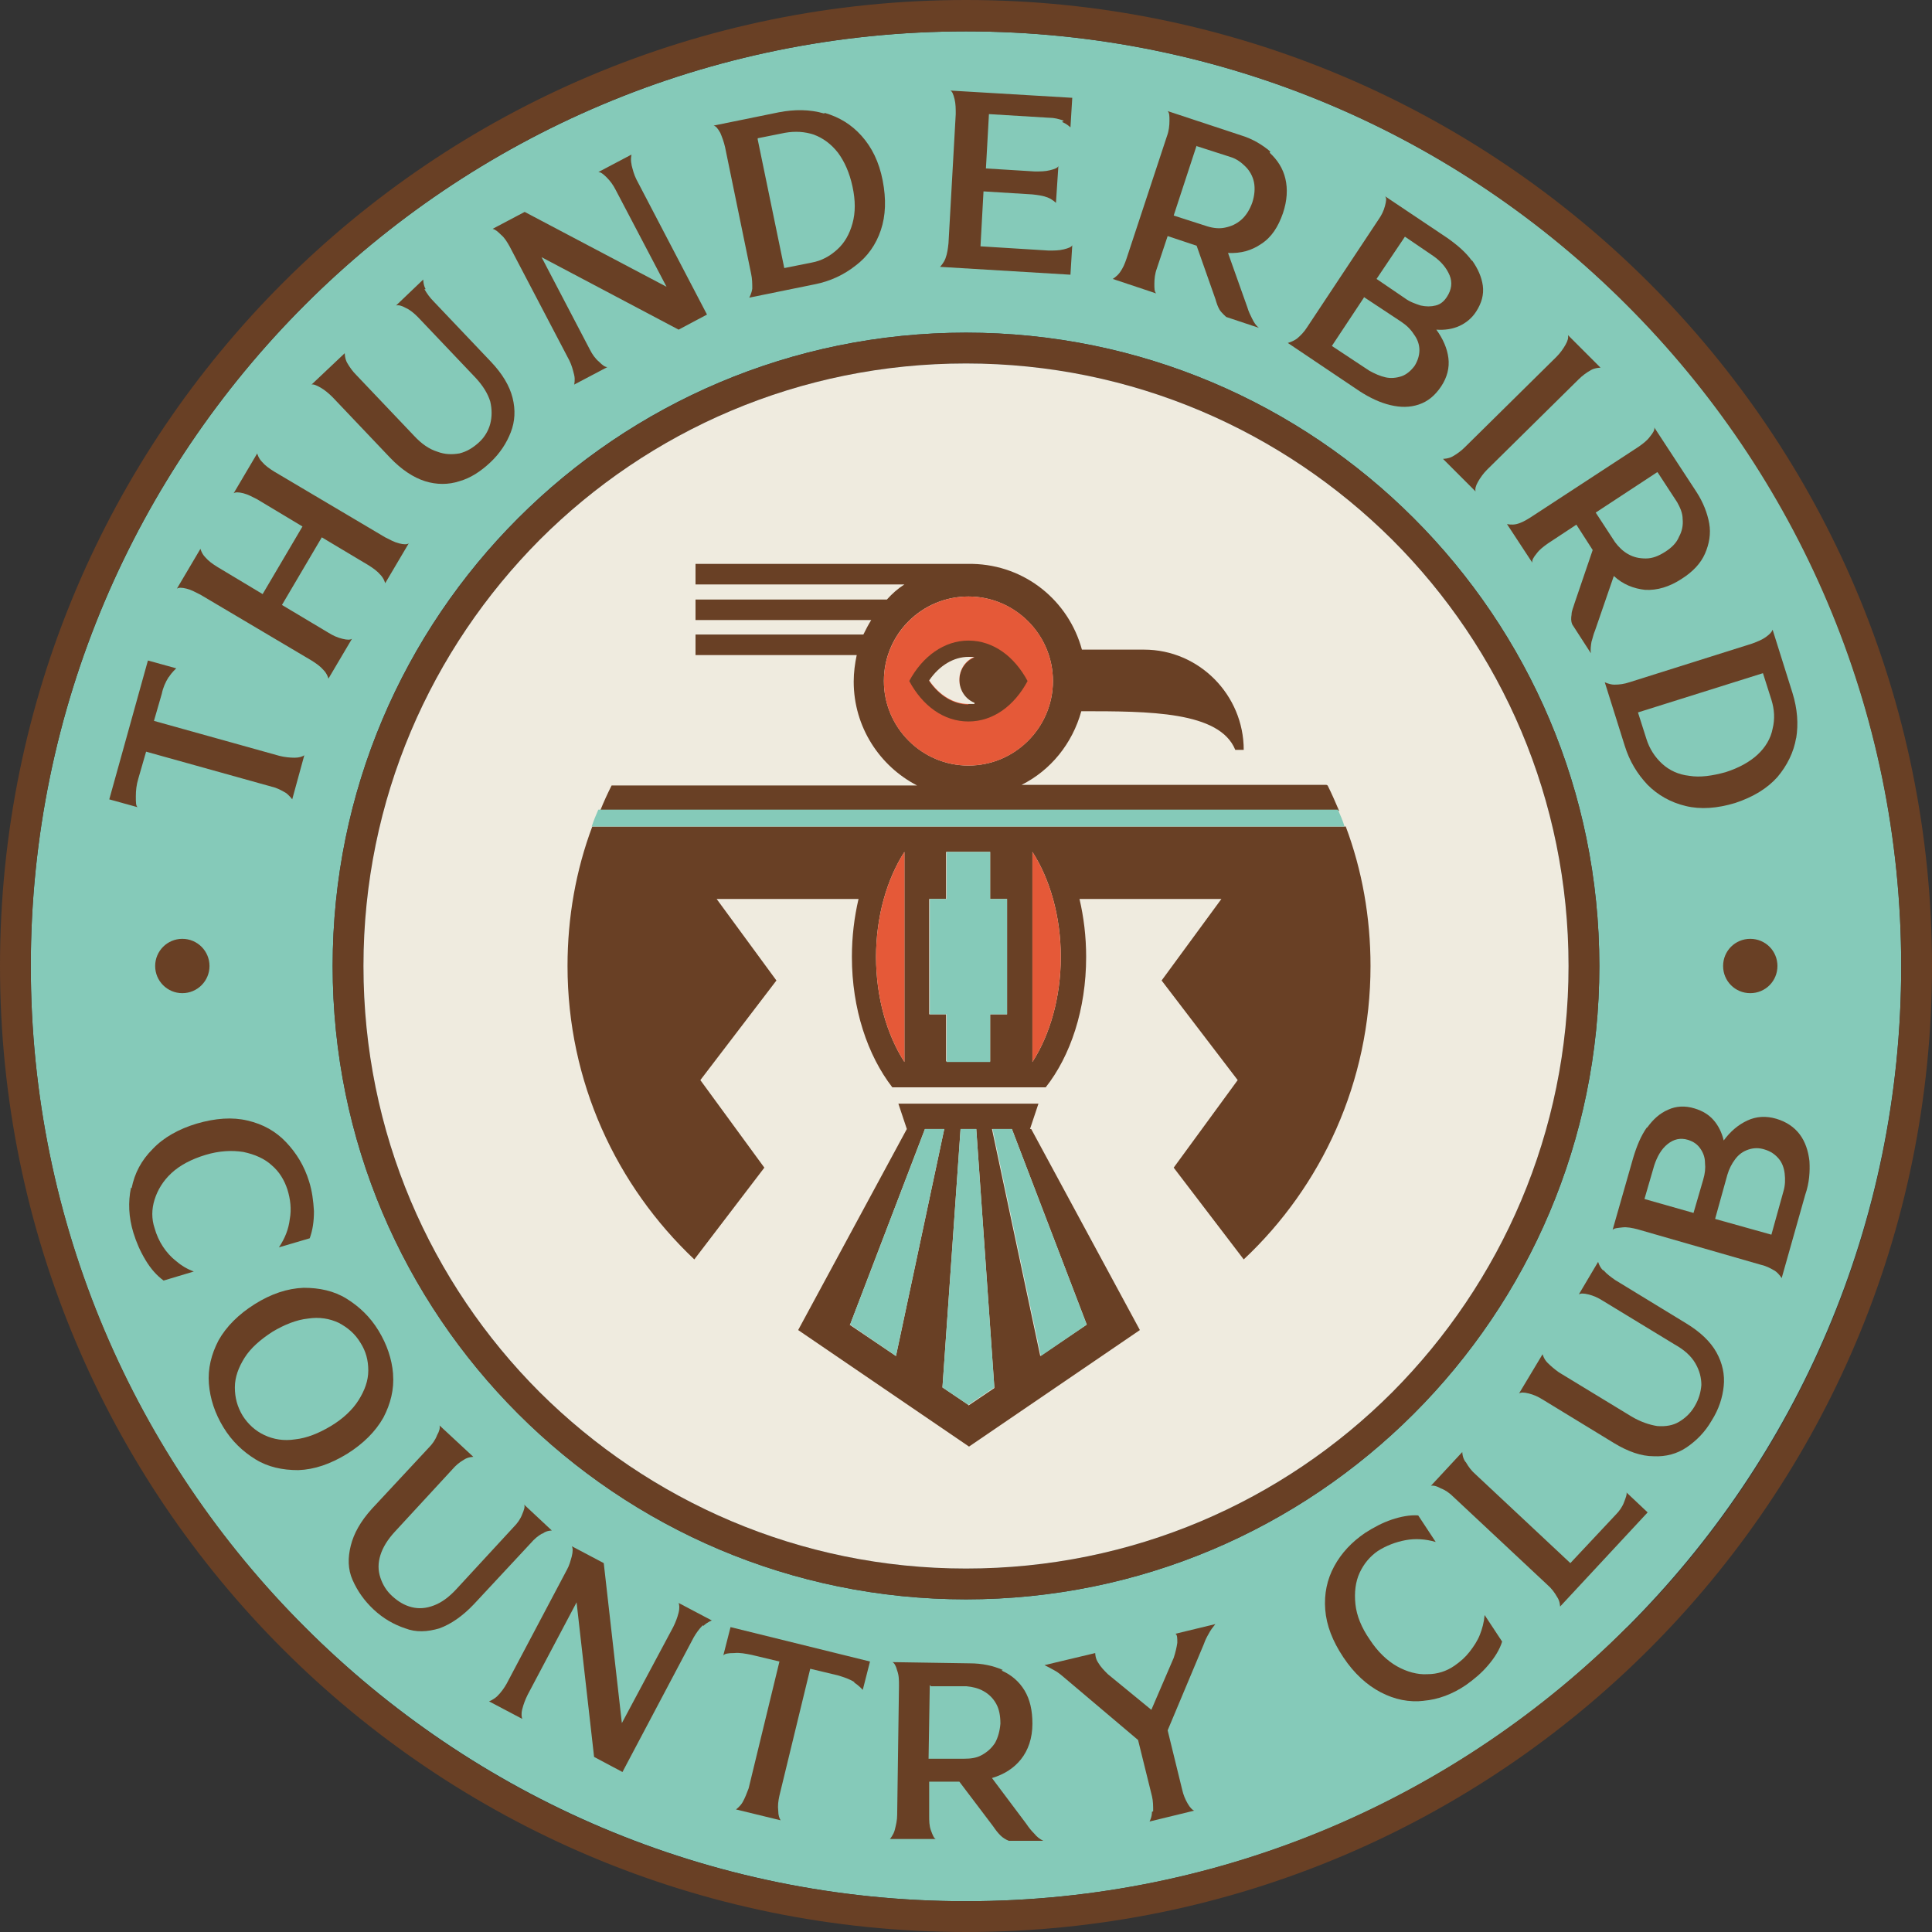 <?xml version="1.0" encoding="UTF-8"?><svg id="Logos" xmlns="http://www.w3.org/2000/svg" width="32" height="32" viewBox="0 0 32 32"><rect x="0" y="0" width="32" height="32" fill="#333333" stroke="none"/><defs><style>.cls-1{fill:#e55938;}.cls-2{fill:#694025;}.cls-3{fill:#85cab9;}.cls-4{fill:#efebdf;}</style></defs><path class="cls-3" d="M26.95,5.05C24.15,2.25,20.28.52,16,.52S7.85,2.25,5.05,5.05C2.25,7.85.51,11.72.51,16s1.73,8.15,4.54,10.95c2.8,2.8,6.67,4.54,10.95,4.54s8.15-1.73,10.95-4.54c2.8-2.8,4.54-6.67,4.54-10.95s-1.73-8.15-4.54-10.95ZM16,26.49c-5.79,0-10.49-4.7-10.49-10.49,0-5.8,4.7-10.49,10.49-10.49s10.49,4.7,10.49,10.49-4.7,10.49-10.49,10.49Z"/><path class="cls-2" d="M16,0C7.16,0,0,7.16,0,16s7.16,16,16,16,16-7.16,16-16c0-8.84-7.16-16-16-16ZM26.95,26.95c-2.8,2.8-6.67,4.54-10.95,4.54s-8.15-1.73-10.95-4.54c-2.8-2.8-4.54-6.67-4.54-10.95S2.25,7.85,5.05,5.05C7.85,2.25,11.72.52,16,.52s8.15,1.73,10.95,4.54c2.8,2.8,4.54,6.67,4.54,10.95s-1.73,8.15-4.54,10.95Z"/><path class="cls-2" d="M2.79,11.22c-.05.08-.09.17-.11.27l-.13.45,2.08.58c.08.02.17.03.25.03.08,0,.13-.02.16-.04l-.2.73s-.05-.07-.11-.11c-.07-.04-.14-.08-.23-.1l-2.08-.58-.13.45c-.03.1-.04.19-.04.29,0,.1,0,.16.03.18l-.47-.13.64-2.3.47.13s-.07.06-.12.14Z"/><path class="cls-2" d="M4.34,7.65c.05.06.12.11.2.16l1.84,1.09c.08.04.15.08.23.1s.13.02.16,0l-.39.66s-.02-.08-.08-.14c-.05-.06-.12-.11-.2-.16l-.77-.46-.66,1.12.77.46c.08.05.15.08.23.1.08.02.13.02.16,0l-.39.66s-.02-.08-.08-.14c-.05-.06-.12-.11-.2-.16l-1.84-1.09c-.08-.04-.15-.08-.23-.1s-.13-.02-.16,0l.39-.66s.02.08.08.14c.05.06.12.11.2.16l.75.45.66-1.12-.75-.45c-.08-.04-.15-.08-.23-.1s-.13-.02-.16,0l.39-.66s.02.08.08.14Z"/><path class="cls-2" d="M7.03,4.79c.04.07.09.14.15.2l.95,1c.19.2.31.4.36.6.05.2.04.39-.03.57-.07.18-.18.35-.34.5-.16.15-.33.26-.51.31-.18.06-.38.06-.57,0s-.39-.19-.58-.39l-.95-1c-.06-.06-.13-.12-.2-.16-.07-.04-.12-.06-.15-.05l.55-.52s0,.09.04.16c.04.07.09.14.15.2l.96,1.01c.12.13.25.22.38.26.13.05.25.05.37.03.12-.03.22-.09.32-.18.1-.09.16-.2.19-.31.03-.12.03-.24,0-.37-.04-.13-.12-.26-.24-.39l-.96-1.01c-.06-.06-.13-.12-.2-.15-.07-.04-.12-.05-.16-.04l.45-.43s0,.09.04.16Z"/><path class="cls-2" d="M10.46,2.73c.02.08.04.16.08.24l1.17,2.24-.47.25-2.27-1.2.8,1.53c.04.08.09.15.15.2.06.06.1.09.14.09l-.55.29s.02-.08,0-.16c-.02-.08-.04-.16-.08-.24l-.99-1.89c-.04-.07-.08-.14-.14-.19-.06-.06-.1-.09-.14-.1l.53-.28,2.35,1.24-.84-1.6c-.04-.08-.09-.15-.15-.21-.06-.06-.1-.09-.14-.09l.55-.29s-.02.08,0,.16Z"/><path class="cls-2" d="M13.66,1.87c.24.07.44.19.61.38.17.19.29.43.35.74.06.31.05.58-.03.82-.08.24-.22.44-.42.59-.19.15-.42.26-.68.31l-1.08.22s.04-.07.05-.15c0-.08,0-.16-.02-.25l-.43-2.09c-.02-.09-.05-.17-.08-.24-.04-.07-.07-.11-.11-.12l1.08-.22c.26-.05.51-.05.75.02ZM12.55,2.31l.44,2.13.45-.09c.17-.03.31-.11.43-.22.12-.11.2-.25.25-.43.05-.18.05-.38,0-.61-.05-.23-.13-.41-.24-.56-.11-.14-.24-.24-.4-.3-.15-.05-.31-.06-.48-.03l-.45.09Z"/><path class="cls-2" d="M17.62,2c-.08-.03-.16-.05-.25-.05l-.99-.06-.05.9.81.05c.09,0,.17,0,.25-.02s.13-.04.14-.07l-.04.61s-.06-.06-.14-.09c-.08-.03-.16-.04-.25-.05l-.81-.05-.05.91,1.13.07c.09,0,.17,0,.25-.02.08-.02.13-.04.14-.07l-.03.49-2.16-.13s.06-.06.09-.14.04-.16.05-.25l.12-2.14c0-.09,0-.17-.02-.25-.02-.08-.04-.13-.07-.14l2.02.12-.03.49s-.06-.06-.14-.09Z"/><path class="cls-2" d="M21.03,2.53c.13.12.22.26.26.43.04.17.03.36-.04.57-.08.23-.19.4-.36.51-.16.11-.34.16-.55.15l.32.9c.02.07.05.13.08.19.03.06.06.11.11.15l-.54-.18s-.08-.07-.11-.12-.05-.11-.07-.18l-.31-.88-.48-.16-.18.54c-.03.08-.04.17-.04.25,0,.08,0,.13.03.16l-.72-.24s.07-.04.12-.11c.05-.07.08-.14.11-.23l.67-2.03c.03-.08.04-.17.04-.25s0-.13-.03-.16l1.21.4c.2.06.36.16.49.27ZM19.82,2.41l-.38,1.16.56.18c.1.03.2.04.29.02.1-.02.19-.06.27-.13.08-.07.14-.17.18-.28.04-.12.05-.24.03-.34s-.07-.19-.14-.26-.15-.13-.25-.16l-.56-.18Z"/><path class="cls-2" d="M24.38,4.31c.1.14.16.28.18.42.02.15-.02.29-.11.43-.07.11-.17.19-.28.24-.11.05-.24.07-.38.06.11.15.18.31.2.47s-.02.32-.12.47-.22.25-.37.3c-.15.05-.3.05-.47.01-.17-.04-.34-.12-.51-.23l-1.19-.8s.08-.02.15-.07c.06-.05.12-.11.17-.19l1.18-1.78c.05-.07.09-.15.11-.23s.03-.13,0-.16l1.03.69c.17.12.31.24.41.38ZM22.59,4.93l-.53.8.62.41c.09.05.18.09.27.11.09.02.18.01.27-.02.08-.03.15-.09.21-.17.05-.08.08-.17.08-.26,0-.09-.03-.18-.09-.26-.05-.08-.12-.15-.21-.21l-.62-.41ZM23.27,3.92l-.47.7.47.32c.08.06.17.09.26.12.09.02.17.02.25,0s.14-.07.19-.15c.07-.11.09-.23.04-.35s-.14-.23-.27-.32l-.47-.32Z"/><path class="cls-2" d="M26.35,6.13c-.07.04-.14.09-.2.15l-1.52,1.5c-.06.06-.11.13-.15.2s-.05.12-.04.16l-.54-.54s.09,0,.16-.04.14-.09.2-.15l1.52-1.5c.06-.06.11-.13.15-.2.04-.07.05-.12.04-.16l.54.54s-.09,0-.16.04Z"/><path class="cls-2" d="M28.31,8.67c.03.17,0,.34-.07.5-.07.16-.2.3-.39.42-.2.13-.4.19-.6.18-.19-.02-.37-.09-.52-.23l-.31.9c-.03.07-.04.13-.06.19-.01.06-.02.13-.01.19l-.31-.48c-.02-.05-.02-.1-.01-.16,0-.06.03-.12.05-.19l.3-.88-.27-.42-.47.31c-.07.05-.14.1-.19.17-.05.06-.08.11-.07.15l-.42-.64s.08.02.16,0c.08-.02.15-.06.23-.11l1.79-1.17c.07-.05.14-.1.19-.17.05-.06.08-.11.07-.15l.7,1.07c.11.17.18.35.21.52ZM27.45,7.82l-1.02.67.32.49c.06.08.13.15.22.2.09.05.18.07.29.07.11,0,.21-.04.32-.11.11-.07.19-.15.23-.25.05-.09.07-.19.06-.29,0-.1-.04-.19-.09-.28l-.32-.49Z"/><path class="cls-2" d="M29.75,12.22c-.04.24-.15.46-.31.65-.17.19-.4.33-.7.43-.3.09-.57.11-.82.05s-.46-.18-.63-.35c-.17-.18-.3-.39-.38-.65l-.33-1.05s.08.04.16.04.16-.01.25-.04l2.03-.64c.08-.03.16-.06.23-.11.07-.05.1-.09.11-.12l.33,1.05c.08.26.1.51.06.75ZM29.2,11.15l-2.07.65.14.44c.05.16.14.3.26.41.12.11.27.18.45.2.18.03.38,0,.6-.06.22-.07.4-.17.53-.29s.22-.27.25-.43c.04-.16.03-.32-.02-.48l-.14-.44Z"/><path class="cls-2" d="M2.18,19.68c.05-.25.16-.46.35-.65.18-.19.43-.33.73-.42.31-.09.59-.11.84-.05.26.06.47.18.64.36.17.18.3.39.38.65.05.16.07.32.08.49,0,.17-.02.31-.07.45l-.51.15c.1-.15.16-.3.18-.47.03-.16.01-.33-.04-.49-.05-.15-.13-.29-.26-.4-.12-.11-.28-.18-.47-.22-.19-.03-.4-.02-.63.05-.23.07-.42.17-.56.3-.14.13-.23.28-.28.44-.05.16-.05.32,0,.47.03.11.08.22.14.31s.13.17.22.24c.08.07.18.13.29.17l-.5.15c-.11-.08-.21-.19-.3-.34s-.15-.29-.2-.45c-.08-.26-.09-.51-.04-.75Z"/><path class="cls-2" d="M6.51,22.76c.02.25-.04.49-.16.72-.13.23-.33.43-.6.6-.28.17-.54.26-.81.27-.26,0-.5-.05-.71-.18-.21-.13-.39-.3-.53-.53-.14-.23-.22-.47-.24-.72-.02-.25.04-.49.16-.72.13-.23.33-.43.6-.6s.54-.26.81-.27c.26,0,.5.05.71.18s.39.3.53.53c.14.23.22.47.24.71ZM5.61,21.91c-.15-.07-.32-.1-.51-.07-.19.02-.39.1-.59.22-.2.13-.36.27-.46.43-.1.16-.16.32-.16.49,0,.17.04.32.13.47.09.14.21.25.36.32.15.07.32.1.51.07.19-.02.39-.1.59-.22s.36-.27.46-.43c.1-.16.16-.32.16-.49,0-.17-.04-.32-.13-.46-.09-.15-.21-.25-.36-.33Z"/><path class="cls-2" d="M8.98,25.4c-.07.04-.13.09-.19.16l-.94,1.01c-.19.2-.38.33-.57.4-.2.06-.39.07-.57,0-.18-.06-.36-.16-.52-.31-.16-.15-.27-.31-.35-.49s-.08-.37-.03-.57c.05-.2.16-.4.35-.61l.94-1.01c.06-.06.11-.13.14-.21.04-.07.05-.12.04-.16l.56.52s-.09,0-.16.05c-.07.04-.13.09-.19.16l-.95,1.03c-.12.13-.2.26-.24.39-.04.13-.04.25,0,.37.04.12.1.22.2.31.1.09.2.15.32.18.12.03.24.02.37-.03.13-.05.25-.14.37-.27l.95-1.03c.06-.06.11-.13.14-.21.03-.07.05-.13.03-.16l.46.43s-.09,0-.15.05Z"/><path class="cls-2" d="M11.64,26.92c-.06.06-.11.13-.15.2l-1.18,2.23-.47-.25-.29-2.56-.81,1.53c-.04.08-.07.16-.09.24-.02.08-.01.13,0,.16l-.55-.29s.08-.03.14-.09c.06-.06.11-.13.15-.2l1-1.89c.04-.07.06-.15.08-.22.02-.08.02-.14,0-.17l.53.28.3,2.65.85-1.59c.04-.08.07-.16.09-.24.02-.08.01-.14,0-.16l.55.29s-.08.03-.14.09Z"/><path class="cls-2" d="M14.15,27.86c-.08-.05-.17-.08-.27-.11l-.46-.11-.51,2.1c-.02.09-.03.17-.02.25,0,.08.02.13.04.16l-.74-.18s.07-.05.11-.12c.04-.07.07-.15.1-.23l.51-2.1-.46-.11c-.1-.02-.2-.04-.29-.03-.1,0-.16.01-.18.04l.12-.47,2.31.57-.12.47s-.06-.07-.14-.12Z"/><path class="cls-2" d="M16.59,27.67c.16.07.29.18.38.33.09.15.13.33.13.55,0,.24-.07.44-.19.59-.12.15-.28.25-.48.31l.57.76c.04.06.08.11.13.16.04.05.09.09.15.12h-.57c-.05-.02-.1-.05-.14-.09-.04-.04-.08-.09-.12-.15l-.56-.74h-.5s0,.56,0,.56c0,.09,0,.17.03.25s.05.13.08.14h-.76s.06-.07.08-.15c.02-.08.04-.16.04-.25l.03-2.14c0-.09,0-.17-.03-.25-.02-.08-.05-.13-.08-.14l1.28.02c.21,0,.39.04.55.11ZM15.4,27.91l-.02,1.22h.59c.1,0,.2-.01.29-.06.09-.05.16-.11.22-.2.05-.09.08-.2.09-.32,0-.13-.02-.24-.07-.33-.05-.09-.12-.16-.21-.21-.09-.05-.18-.07-.28-.08h-.59Z"/><path class="cls-2" d="M19.1,30c0-.08,0-.17-.02-.25l-.23-.93-1.23-1.04s-.09-.08-.15-.11c-.05-.03-.11-.06-.17-.09l.84-.2s0,.09.05.16c.04.07.1.13.16.19l.72.59.37-.86c.03-.09.05-.18.06-.25,0-.08,0-.13-.03-.15l.66-.16c-.04.05-.08.1-.11.16-.03.05-.06.11-.08.17l-.6,1.43.24.98c.02.09.05.16.09.23.04.07.08.11.11.12l-.74.18s.04-.07.04-.16Z"/><path class="cls-2" d="M23.59,28.17c-.25.03-.49-.02-.72-.14-.23-.12-.44-.31-.62-.58-.18-.27-.28-.53-.3-.79s.03-.5.15-.72c.12-.22.29-.4.51-.55.14-.09.29-.17.44-.22s.3-.08.44-.07l.29.44c-.17-.05-.34-.06-.5-.03s-.32.09-.46.18c-.13.09-.23.21-.3.36s-.09.33-.07.52c.02.19.1.39.24.59.13.2.29.35.45.44s.34.14.5.13c.17,0,.32-.05.45-.14.1-.07.18-.14.25-.23.07-.09.13-.18.17-.28.04-.1.07-.21.08-.33l.29.44c-.04.13-.12.26-.23.39-.11.13-.23.23-.37.33-.22.15-.46.24-.7.26Z"/><path class="cls-2" d="M24.28,24.22c.04.07.09.14.16.2l1.57,1.47.75-.8c.06-.06.11-.13.14-.21s.05-.13.04-.16l.35.33-1.45,1.56s0-.09-.05-.16c-.04-.07-.09-.14-.16-.2l-1.56-1.46c-.06-.06-.13-.11-.21-.14-.07-.04-.13-.05-.16-.04l.52-.56s0,.09.05.16Z"/><path class="cls-2" d="M26.56,21.04c.05.06.12.11.19.16l1.18.72c.23.14.4.3.5.48.1.18.14.37.12.56s-.08.38-.2.57c-.11.19-.25.33-.41.44-.16.11-.35.16-.55.15-.21,0-.43-.08-.66-.22l-1.18-.72c-.08-.05-.15-.08-.23-.1-.08-.02-.13-.02-.16,0l.39-.65s.02.08.08.14.12.11.19.16l1.2.73c.15.09.3.14.43.16.14.01.26-.01.36-.07s.19-.14.26-.26.1-.23.11-.35c0-.12-.03-.24-.1-.36-.07-.12-.18-.22-.34-.31l-1.2-.73c-.08-.05-.15-.08-.23-.1-.08-.02-.13-.02-.16,0l.32-.54s.02.08.08.14Z"/><path class="cls-2" d="M27.28,18.68c.1-.14.21-.24.35-.3.13-.06.28-.07.44-.02.13.04.23.1.31.19s.14.21.17.34c.11-.15.24-.26.39-.33s.31-.08.48-.03.3.14.39.26c.09.12.14.27.16.44.01.17,0,.36-.07.56l-.39,1.38s-.04-.07-.11-.12c-.07-.04-.14-.08-.23-.1l-2.05-.59c-.08-.02-.17-.04-.25-.03s-.13.01-.16.04l.34-1.19c.06-.2.13-.37.23-.51ZM27.24,19.86l.81.23.16-.55c.03-.1.04-.19.03-.28,0-.09-.03-.17-.08-.24-.05-.07-.11-.11-.2-.14-.13-.04-.24-.01-.34.07-.1.08-.17.2-.22.35l-.16.55ZM28.41,20.19l.93.26.2-.72c.03-.1.03-.2.02-.29s-.04-.18-.1-.25c-.06-.07-.13-.12-.23-.15-.09-.03-.18-.03-.27,0-.09.03-.16.08-.22.16-.06.08-.1.16-.13.26l-.2.72Z"/><path class="cls-2" d="M29.44,16c0,.25-.2.45-.45.45s-.45-.2-.45-.45.2-.45.45-.45.45.2.45.45Z"/><circle class="cls-2" cx="3.02" cy="16" r=".45"/><path class="cls-2" d="M16,5.51c-5.79,0-10.49,4.7-10.49,10.49,0,5.8,4.7,10.49,10.49,10.49s10.49-4.7,10.49-10.49-4.7-10.49-10.49-10.49ZM23.06,23.06c-1.81,1.81-4.3,2.92-7.06,2.92s-5.25-1.12-7.06-2.92c-1.81-1.81-2.92-4.3-2.92-7.06,0-2.76,1.12-5.25,2.92-7.06,1.81-1.81,4.3-2.92,7.06-2.92s5.25,1.12,7.06,2.92c1.81,1.81,2.92,4.3,2.92,7.06s-1.12,5.25-2.92,7.06Z"/><path class="cls-4" d="M25.98,16c0,2.76-1.12,5.25-2.92,7.06-1.81,1.81-4.3,2.92-7.06,2.92s-5.25-1.12-7.06-2.92c-1.81-1.81-2.92-4.3-2.92-7.06,0-2.76,1.12-5.25,2.92-7.06,1.81-1.81,4.3-2.92,7.06-2.92s5.25,1.12,7.06,2.92c1.81,1.81,2.92,4.3,2.92,7.06Z"/><path class="cls-2" d="M22.27,13.69h-12.46c-.27.72-.41,1.5-.41,2.31,0,1.92.81,3.64,2.1,4.86l1.16-1.52-1.06-1.45,1.26-1.65-.99-1.35h2.35c-.07.3-.11.62-.11.96,0,.86.26,1.63.67,2.16h2.54c.41-.52.67-1.29.67-2.16,0-.34-.04-.66-.11-.96h2.35l-.99,1.35,1.26,1.65-1.06,1.45,1.16,1.52c1.29-1.21,2.1-2.94,2.1-4.86,0-.81-.14-1.59-.41-2.31ZM14.98,17.59c-.29-.45-.47-1.07-.47-1.74s.18-1.29.47-1.74v3.48ZM16.68,16.8h-.28v.78h-.73v-.78h-.28v-1.91h.28v-.78h.73v.78h.28v1.91ZM17.1,17.59v-3.48c.29.45.47,1.07.47,1.74s-.18,1.29-.47,1.74Z"/><path class="cls-2" d="M21.97,13h-5.05c.48-.24.84-.68.99-1.22,1.12,0,2.29,0,2.55.64h.14c0-.91-.74-1.66-1.65-1.66h-1.03c-.22-.81-.94-1.4-1.81-1.42-.02,0-4.59,0-4.59,0v.34h3.46c-.11.07-.2.15-.29.25h-3.17v.34h2.91c-.05.08-.09.16-.13.24h-2.78v.34h2.67c-.03.14-.05.29-.05.44,0,.75.43,1.4,1.05,1.72h-5.06c-.07.14-.13.27-.19.42h12.24c-.06-.14-.12-.28-.19-.42ZM14.64,11.28c0-.78.63-1.4,1.4-1.4s1.4.63,1.4,1.4-.63,1.4-1.4,1.4-1.4-.63-1.4-1.4Z"/><path class="cls-1" d="M14.98,14.11v3.48c-.29-.45-.47-1.07-.47-1.74s.18-1.29.47-1.74Z"/><path class="cls-1" d="M17.57,15.85c0,.67-.18,1.29-.47,1.74v-3.48c.29.45.47,1.07.47,1.74Z"/><path class="cls-3" d="M22.27,13.69h-12.47c.03-.09.07-.19.11-.28h12.25c.04.09.08.18.11.28Z"/><polygon class="cls-3" points="16.68 14.89 16.68 16.8 16.4 16.8 16.4 17.59 15.68 17.59 15.68 16.8 15.4 16.8 15.4 14.89 15.68 14.89 15.68 14.11 16.4 14.11 16.4 14.89 16.68 14.89"/><path class="cls-2" d="M17.06,18.7l.14-.42h-2.32l.14.42-1.8,3.33,2.83,1.93,2.83-1.93-1.8-3.33ZM14.08,21.94l1.24-3.24h.32l-.8,3.76-.77-.52ZM16.04,23.27l-.43-.29.3-4.28h.26l.3,4.29-.43.29ZM16.44,18.7h.32l1.24,3.24-.77.52-.8-3.76Z"/><circle class="cls-1" cx="16.04" cy="11.28" r="1.4"/><path class="cls-2" d="M16.04,10.61c-.4,0-.76.26-.98.67.22.41.57.67.98.67s.76-.26.98-.67c-.22-.41-.57-.67-.98-.67ZM16.04,11.67c-.24,0-.48-.14-.65-.39.17-.25.41-.39.65-.39.03,0,.07,0,.1,0-.15.06-.25.21-.25.38s.1.32.25.38c-.03,0-.07,0-.1,0Z"/><path class="cls-4" d="M16.14,11.66s-.07,0-.1,0c-.24,0-.48-.14-.65-.39.17-.25.41-.39.65-.39.03,0,.07,0,.1,0-.15.06-.25.21-.25.38s.1.32.25.38Z"/><polygon class="cls-3" points="15.64 18.7 14.84 22.46 14.08 21.94 15.32 18.7 15.64 18.7"/><polygon class="cls-3" points="16.47 22.98 16.04 23.27 15.61 22.98 15.91 18.7 16.17 18.7 16.47 22.98"/><polygon class="cls-3" points="18 21.94 17.24 22.46 16.44 18.7 16.76 18.7 18 21.94"/></svg>